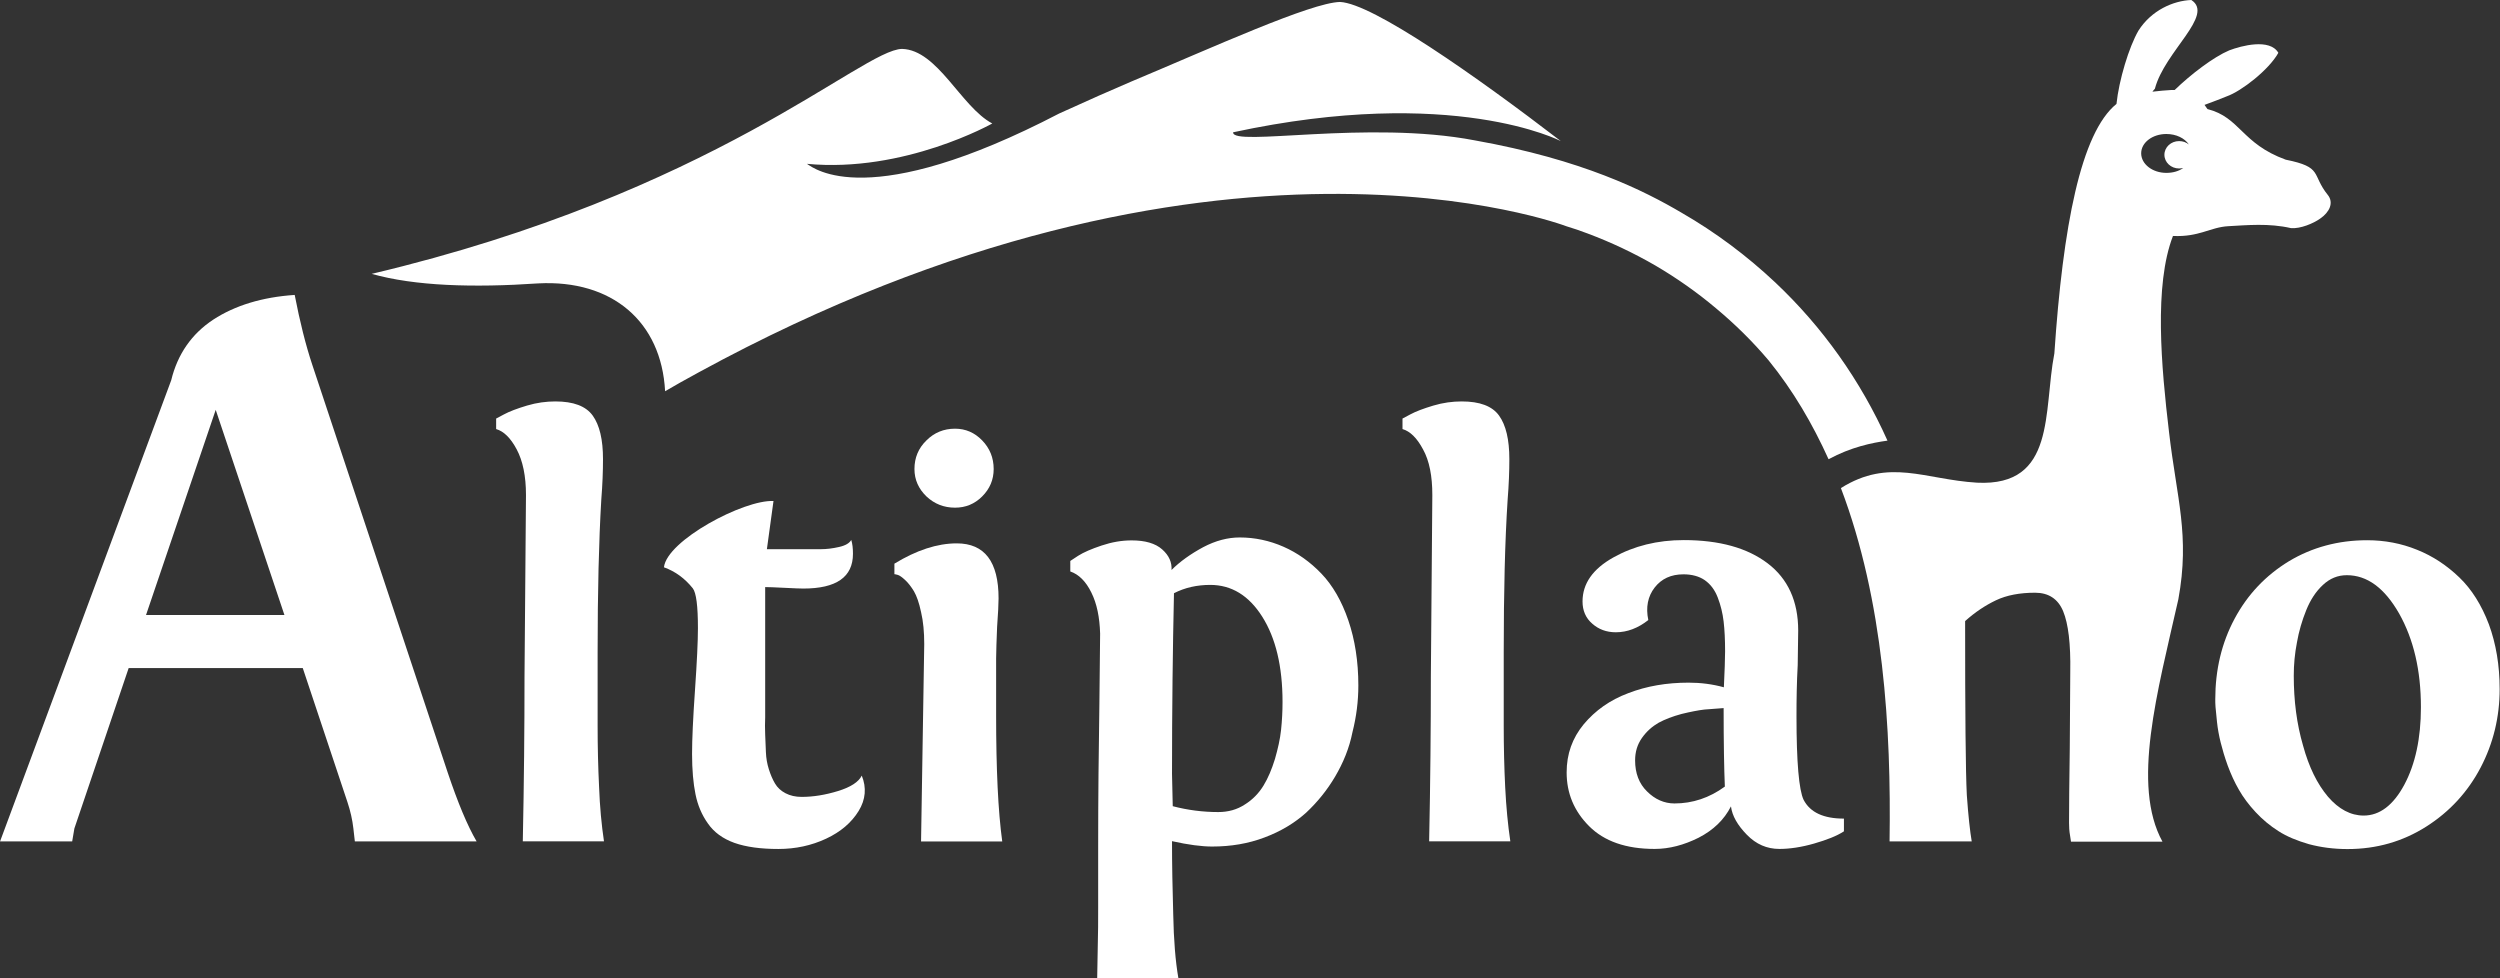 <svg xmlns:svg="http://www.w3.org/2000/svg" xmlns="http://www.w3.org/2000/svg" version="1.1" width="191.7" height="75" xml:space="preserve"><rect width="100%" height="100%" fill="#333333" stroke="none"/><defs><clipPath><path d="m0 880 1502.3 0 0-880L0 0 0 880z"/></clipPath></defs><g transform="matrix(1.25,0,0,-1.25,-300,375)" fill="#fff"><g transform="matrix(0.15,0,0,0.15,204,204)"><g transform="translate(1136.156,640)"><path d="m0 0c-7.4-0.3-16.3-4.2-21.6-12.5-3.9-6.7-8-20.3-9-30-14.6-11.8-21.9-50.1-25.4-102-4.6-23.6 0.8-54.5-31.6-52.9-21.5 1.3-35.9 10.2-55.7-2.2 17.5-46.1 20.6-98.6 19.9-144.5l33.6 0c-0.7 4.1-1.4 10.4-2 18.9-0.5 9.7-0.7 33.4-0.7 71.2 4 3.6 8.2 6.4 12.6 8.5 4.4 2.1 9.8 3.1 16 3.1 5.5 0 9.4-2.5 11.5-7.6 2.1-5.1 3.1-13.3 2.9-24.8 0-6.3-0.1-16.6-0.2-30.9-0.2-14.3-0.3-24.6-0.3-30.8 0-1.7 0.1-3.4 0.4-5.1l0.4-2.6 37.4 0c-12.7 23.2-2.1 61 6.5 99.1 4.8 26.2-0.7 41.4-3.8 68.3-3.2 26.9-6.2 60.1 1.6 80.3 10.8-0.5 15.2 3.6 22.7 4 7.5 0.4 16.5 1.3 25.6-0.8 3.8-0.3 9.1 1.9 11.9 3.9 3.8 2.6 5.7 6.5 3.1 9.7-6.8 8.5-1.8 11.3-17.2 14.4-18.1 6.6-18.6 17.3-32 20.7-0.4 0.6-0.8 1.2-1.2 1.7 3.4 1.2 6.8 2.6 9.1 3.5 6 2.1 17.3 10.9 21.1 17.8-3.5 6-15.1 2.9-20.1 1-6.4-2.7-15.7-9.8-22.3-16.2-0.4 0-0.8 0-1.3 0-2.4-0.1-5-0.4-7.8-0.7 0.3 0.4 0.6 0.8 1 1.2C-10.9-21 9.6-6.2 0 0m-10.2-54.8c4 0 7.5-1.7 9.2-4.3-1.1 0.9-2.4 1.4-4 1.4-3.3 0-6-2.5-6-5.6 0-3.1 2.7-5.6 6-5.6 0.6 0 1.1 0.1 1.7 0.2-1.8-1.3-4.2-2-6.9-2-5.7 0-10.3 3.6-10.3 8 0 4.4 4.6 7.9 10.3 7.9"/></g><g transform="translate(367.719,490.789)"><path d="m0 0 55.4-166.8c4.1-12.2 8-21.6 11.8-28.1l-49.8 0-0.6 5.3c-0.4 3.5-1.2 7.1-2.4 10.7L-3.9-124l-71.2 0-22.2-65.6-0.9-5.3-29.5 0 70 188.6c2.6 10.7 8.4 19 17.2 24.8 8.9 5.8 20 9.2 33.3 10.1C-5.1 17.7-2.7 8.1 0 0m-11.4-102.3-28.1 83.9-28.5-83.9 56.6 0z"/></g><g transform="translate(487.004,295.93)"><path d="m0 0-33.2 0c0.5 24.2 0.7 46.6 0.7 67.3l0.6 74.3c0 7.8-1.3 14-3.8 18.7-2.5 4.7-5.3 7.4-8.4 8.3l0 4.3 3.2 1.7c2.2 1.2 5.4 2.4 9.4 3.6 4 1.2 7.9 1.7 11.6 1.7 7.4 0 12.5-1.9 15.3-5.8 2.8-3.9 4.2-9.8 4.2-17.8 0-4.9-0.2-10.4-0.7-16.6-1-16.9-1.5-37.6-1.5-62.2l0-30.2c0-8.6 0.2-17 0.6-25.1C-1.7 14.1-1 6.7 0 0"/></g><g transform="translate(556.328,435.106)"><path d="m0 0-2.7-19.7 22.1 0c2.3 0 4.8 0.3 7.4 0.9 2.7 0.6 4.3 1.6 5 2.9 0.5-1.6 0.7-3.5 0.7-5.7 0-9.5-6.8-14.2-20.3-14.2-1.2 0-3.8 0.1-7.7 0.3-3.9 0.2-6.5 0.3-7.9 0.3l0-53.3c-0.1-2.2-0.1-4.6 0-7 0.1-2.5 0.2-4.9 0.3-7.3 0.1-2.4 0.5-4.7 1.2-6.9 0.7-2.2 1.5-4.1 2.5-5.8 1-1.7 2.4-3 4.3-4 1.9-1 4.1-1.5 6.6-1.5 4.8 0 9.7 0.8 14.9 2.4 5.2 1.6 8.4 3.7 9.7 6.3 2-4.9 1.6-9.8-1.3-14.5-2.9-4.7-7.3-8.5-13.3-11.3-6-2.8-12.5-4.2-19.5-4.2-7.2 0-13.2 0.8-18 2.5-4.7 1.7-8.3 4.3-10.8 7.9-2.5 3.5-4.2 7.5-5.1 12-0.9 4.4-1.4 9.9-1.4 16.5 0 5.9 0.4 14.6 1.2 26.1 0.8 11.6 1.2 20 1.2 25.3 0 9.1-0.7 14.5-2.1 16.3-3.2 4-7.1 6.9-11.8 8.6C-43.6-16.1-12.1 0.6 0 0"/></g><g transform="translate(647.375,347.484)"><path d="m0 0c0-22 0.8-39.2 2.5-51.6l-33.2 0 1.3 80.7c0 4.9-0.4 9.3-1.3 13.1-0.8 3.8-1.8 6.6-2.9 8.5-1.1 1.8-2.3 3.4-3.6 4.6-1.3 1.2-2.3 1.9-3 2.1-0.7 0.2-1.2 0.3-1.4 0.3l0 4.3c9 5.5 17.5 8.3 25.5 8.3 11.4 0 17.1-7.5 17.1-22.5 0-2.3-0.2-6.2-0.6-11.7C0.2 30.6 0 26.3 0 23.2L0 0zm-33.4 100.7c0 4.6 1.6 8.5 4.9 11.7 3.2 3.2 7.1 4.8 11.7 4.8 4.3 0 8-1.6 11.1-4.8 3.1-3.2 4.7-7.1 4.7-11.7 0-4.4-1.6-8.1-4.7-11.2-3.1-3.1-6.8-4.6-11.1-4.6-4.5 0-8.4 1.5-11.7 4.6-3.2 3.1-4.9 6.8-4.9 11.2"/></g><g transform="translate(721.906,240)"><path d="m0 0-33.2 0c0 0.3 0.1 4 0.2 11 0.2 7.1 0.2 13.1 0.2 18.1l0 24.9c0 19.7 0.2 39 0.5 58.1l0.3 28.8c-0.2 6.6-1.3 12.2-3.6 16.8-2.2 4.5-5.1 7.4-8.6 8.6l0 4.3 3.2 2.1c2.2 1.4 5.4 2.8 9.6 4.2 4.2 1.4 8.2 2.1 12.3 2.1 5.5 0 9.7-1.2 12.5-3.7 2.8-2.5 4-5.3 3.8-8.4 3.5 3.5 7.9 6.6 12.9 9.3 5.1 2.7 10.1 4 15 4 6.2 0 12.2-1.3 17.9-3.8 5.7-2.5 10.9-6.2 15.5-11 4.6-4.8 8.3-11.2 11-19.1 2.7-7.9 4.1-16.8 4.1-26.6 0-6.5-0.8-12.8-2.4-19.1C69.9 94 67.4 88 64.1 82.4 60.8 76.8 56.8 71.9 52.2 67.6 47.5 63.4 41.9 60 35.2 57.5 28.6 55 21.5 53.8 13.8 53.8c-4.2 0-9.7 0.7-16.4 2.2 0-9.6 0.2-19.6 0.5-30C-1.9 15.6-1.2 6.9 0 0m13.1 160.8c-5.5 0-10.4-1.1-14.9-3.4-0.5-22.7-0.8-47.3-0.8-73.9l0.3-13.2c6.1-1.6 12.3-2.4 18.6-2.4 4.1 0 7.7 1 10.9 3.1 3.2 2 5.7 4.6 7.6 7.7 1.9 3.1 3.4 6.7 4.7 10.9 1.2 4.2 2.1 8.1 2.5 11.9 0.4 3.8 0.6 7.6 0.6 11.4 0 14.6-2.8 26.2-8.3 34.9-5.5 8.7-12.6 13-21.3 13"/></g><g transform="translate(857.664,295.93)"><path d="m0 0-33.2 0c0.5 24.2 0.7 46.6 0.7 67.3l0.6 74.3c0 7.8-1.2 14-3.8 18.7-2.5 4.7-5.3 7.4-8.4 8.3l0 4.3 3.2 1.7c2.2 1.2 5.4 2.4 9.4 3.6 4 1.2 7.9 1.7 11.6 1.7 7.4 0 12.5-1.9 15.3-5.8 2.8-3.9 4.2-9.8 4.2-17.8 0-4.9-0.2-10.4-0.7-16.6C-2.2 122.8-2.7 102-2.7 77.4l0-30.2c0-8.6 0.2-17 0.6-25.1C-1.7 14.1-1 6.7 0 0"/></g><g transform="translate(977.594,312.922)"><path d="m0 0c2.7-5.2 8.2-7.7 16.5-7.7l0-5.2c-2.9-1.9-7-3.5-12.2-5-5.2-1.5-10-2.2-14.2-2.2-5.1 0-9.5 1.9-13.3 5.8-3.8 3.9-6 7.7-6.5 11.6-2.8-5.5-7.2-9.7-13.2-12.8-6-3-12-4.6-18-4.6-11.7 0-20.6 3.1-26.8 9.3-6.2 6.2-9.2 13.5-9.2 22 0 7.5 2.3 14 7 19.7 4.7 5.6 10.7 9.9 18.2 12.7 7.5 2.9 15.7 4.3 24.7 4.3 4.9 0 9.7-0.6 14.4-1.9 0.3 6.6 0.5 11.5 0.5 14.7 0 4.7-0.2 8.8-0.6 12.2-0.4 3.4-1.2 6.7-2.4 9.8-1.2 3.1-2.9 5.4-5.3 7.1-2.3 1.6-5.3 2.4-8.7 2.4-5.1 0-9-1.8-11.8-5.4-2.8-3.6-3.7-8.1-2.6-13.3-4.2-3.3-8.6-5-13.3-5-3.8 0-7 1.2-9.6 3.5-2.7 2.3-4 5.4-4 9.1 0 7.3 4.2 13.3 12.6 18 8.4 4.7 18 7.1 28.8 7.1 14.6 0 26-3.2 34.3-9.5 8.3-6.3 12.5-15.5 12.5-27.5 0-2.3-0.1-7-0.2-14.1C-2.8 47.9-2.9 41-2.9 34.1-2.9 15.4-1.9 4 0 0m-32.7 37.5c-2.7-0.2-5.3-0.4-7.9-0.6-2.5-0.3-5.6-0.9-9.3-1.8-3.7-1-6.8-2.2-9.4-3.6-2.6-1.5-4.9-3.5-6.8-6.2-1.9-2.7-2.8-5.7-2.8-9.2 0-5.2 1.6-9.5 4.9-12.7 3.2-3.2 7-4.9 11.2-4.9 7.4 0 14.3 2.3 20.6 6.9-0.3 7.1-0.5 17.8-0.5 32.1"/></g><g transform="translate(1178.059,363.668)"><path d="m0 0c0 4.5 0.4 9 1.3 13.6 0.8 4.6 2.1 9 3.8 13.2 1.7 4.2 3.9 7.6 6.8 10.3 2.9 2.7 6.1 4 9.8 4 8.3 0 15.4-5.2 21.4-15.7 5.9-10.5 8.9-23.2 8.9-38.3 0-12.7-2.3-23.3-6.8-31.7-4.5-8.4-10.1-12.6-16.6-12.6-5.3 0-10.2 2.6-14.6 7.7-4.4 5.2-7.8 12.1-10.2 20.9C1.2-19.7 0-10.2 0 0m-32.1-9.7c0-0.8 0-1.9 0.1-3.1 0.1-1.2 0.3-3.3 0.6-6.1 0.3-2.8 0.8-5.6 1.5-8.4 0.7-2.8 1.6-5.9 2.9-9.5 1.3-3.5 2.8-6.8 4.6-9.9 1.7-3 4-6.1 6.8-9.1 2.8-3 5.9-5.6 9.4-7.8 3.4-2.2 7.6-3.9 12.4-5.3 4.9-1.3 10.1-2 15.8-2 11.9 0 22.6 3.1 32.2 9.2 9.6 6.1 17 14.2 22.2 24.1 5.2 9.9 7.8 20.7 7.8 32.1 0 9.8-1.5 18.6-4.4 26.5-3 7.9-7 14.3-12.1 19.2-5.1 4.9-10.8 8.7-17.3 11.3C44 54.1 37.2 55.4 30 55.4 18.2 55.4 7.5 52.5-2 46.8-11.5 41-18.9 33.2-24.2 23.3-29.5 13.4-32.1 2.4-32.1-9.7"/></g><g transform="translate(570,573)"><path d="m0 0c2.9-1.9 25.2-20 103.2 20.6l0 0c11.2 5.1 21.8 9.8 29.1 12.9C165.7 47.5 206 65.9 218 66.2 231.4 65.6 273.5 36 308.3 9.3c0 0-44 23-134 3.6-0.6-6.1 55 5.1 98.8-3.3 44.2-7.9 69.3-20.6 84.6-29.6 13.9-8 26.7-17.6 38.3-28.5 19.3-18.2 34.9-40.1 45.9-64.7-6.4-0.9-14.8-2.6-24.1-7.6-6.5 14.4-14.5 28.1-24.5 40.4-6.5 7.7-13.7 14.8-21.5 21.3-7.7 6.5-16.1 12.4-24.8 17.5-8.8 5.1-18.1 9.5-27.7 13.1-2.9 1.1-5.8 2.1-8.8 3 0 0-144.2 55.1-354.8-59.8-0.3-0.2-0.6-0.3-0.9-0.5-4.3-2.3-8.5-4.7-12.8-7.2-1.5 28.5-21.7 45.7-51.9 44.1C-136.4-50.7-160.3-50-178-45-37.8-11.8 22.4 46.7 38.9 47 53.5 46.6 63 23.3 75.8 16.5 75.8 16.5 39.8-3.8 0 0"/></g></g></g></svg>